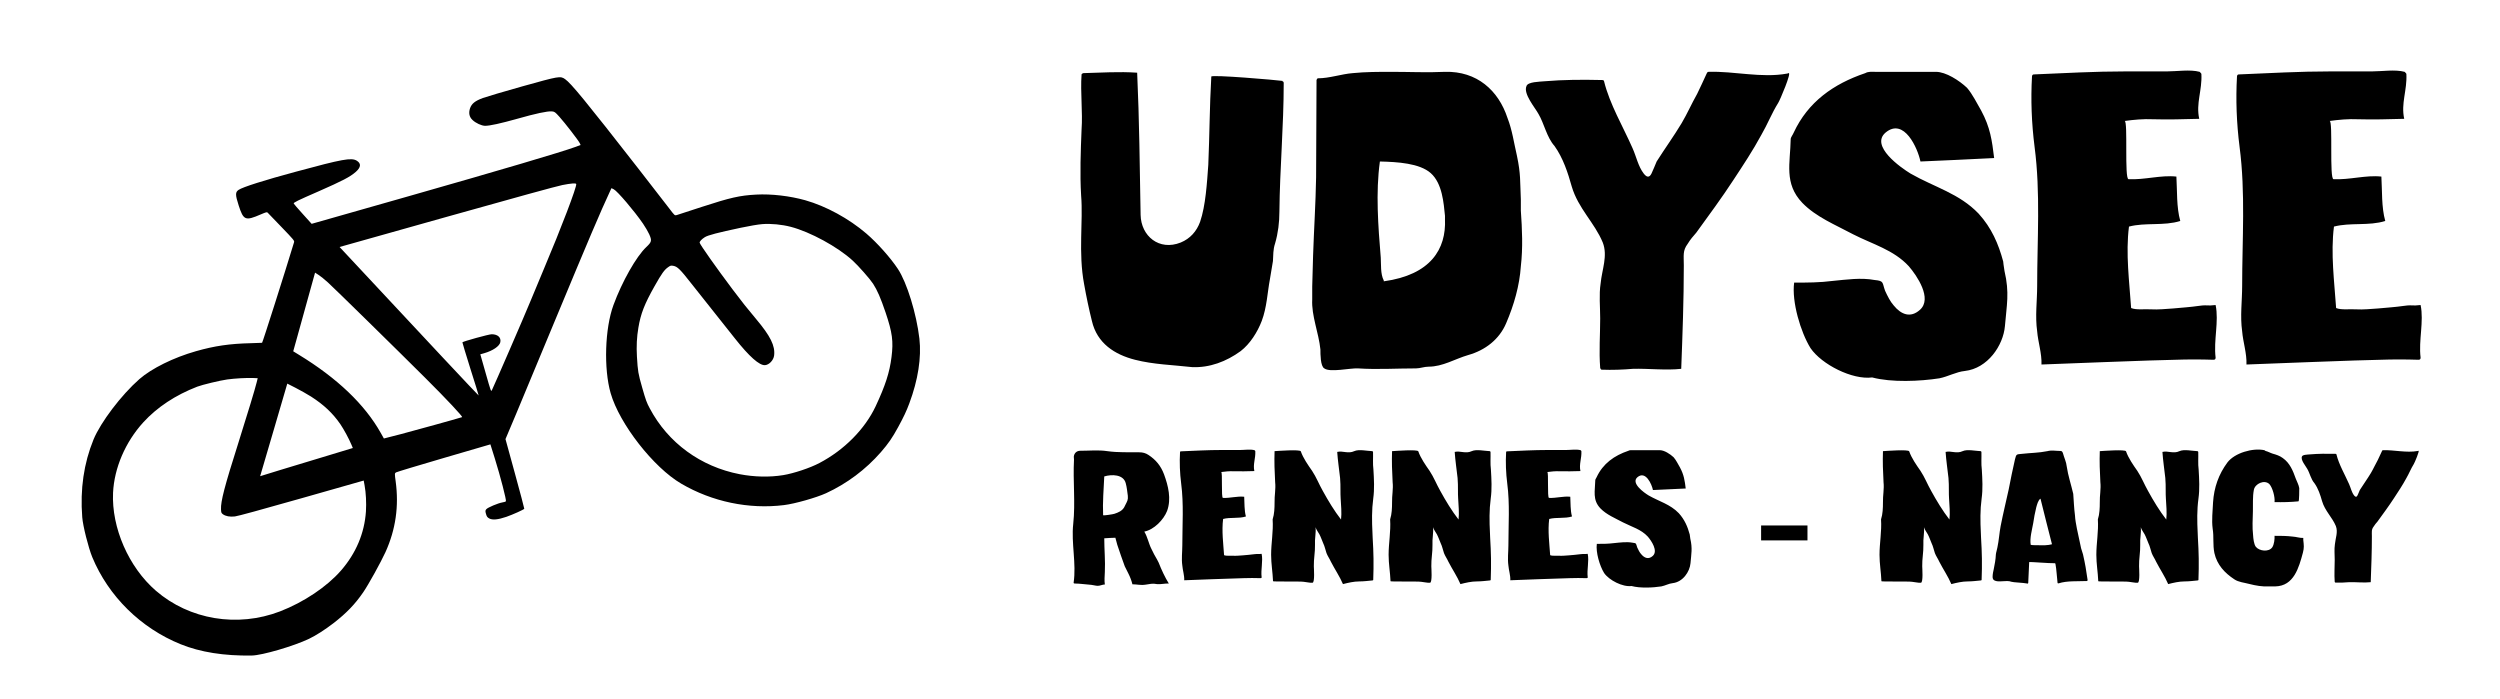 <svg width="261" height="73" viewBox="0 0 261 73" fill="none" xmlns="http://www.w3.org/2000/svg">
<path d="M50.409 10.233C49.586 10.54 49.243 10.819 49.07 11.31C48.91 11.798 48.991 12.21 49.329 12.527C49.669 12.851 50.263 13.124 50.631 13.135C51.127 13.139 52.258 12.89 54.031 12.392C55.924 11.854 57.153 11.591 57.608 11.628C57.899 11.654 57.955 11.696 58.402 12.193C58.988 12.845 60.394 14.664 60.523 14.938L60.616 15.137L60.036 15.352C58.626 15.87 52.279 17.749 42.774 20.454L32.535 23.368L31.609 22.341C31.1 21.782 30.675 21.287 30.664 21.247C30.635 21.146 31.037 20.945 33.253 19.98C35.777 18.871 36.531 18.475 37.133 17.955C37.692 17.463 37.725 17.069 37.24 16.772C36.679 16.439 35.772 16.603 30.918 17.919C27.604 18.811 25.346 19.526 24.907 19.825C24.559 20.062 24.558 20.338 24.915 21.44C25.419 23.007 25.609 23.084 27.223 22.385C27.795 22.143 27.869 22.122 27.943 22.202C27.994 22.253 28.645 22.93 29.39 23.704C30.651 25.013 30.75 25.13 30.7 25.289C29.731 28.487 27.414 35.773 27.36 35.788C27.326 35.798 26.8 35.817 26.199 35.829C23.979 35.881 22.412 36.109 20.459 36.665C18.121 37.33 15.836 38.459 14.552 39.579C12.67 41.231 10.505 44.087 9.764 45.886C8.748 48.379 8.356 51.072 8.586 54.001C8.655 54.909 9.229 57.182 9.634 58.169C11.326 62.248 14.689 65.569 18.853 67.255C20.896 68.087 23.413 68.487 26.29 68.437C27.363 68.422 30.663 67.454 32.253 66.697C32.99 66.342 33.914 65.753 34.828 65.05C36.17 64.008 37.059 63.089 37.919 61.836C38.47 61.034 39.767 58.685 40.243 57.644C41.311 55.281 41.659 52.847 41.308 50.257C41.197 49.455 41.197 49.404 41.347 49.318C41.434 49.264 43.681 48.588 46.349 47.807L51.197 46.391L51.661 47.869C52.237 49.713 52.892 52.246 52.817 52.34C52.784 52.378 52.615 52.426 52.441 52.454C51.997 52.53 50.923 52.98 50.771 53.161C50.661 53.287 50.655 53.368 50.736 53.65C50.816 53.931 50.874 54.009 51.075 54.126C51.419 54.311 51.986 54.258 52.862 53.958C53.538 53.722 54.681 53.209 54.734 53.114C54.748 53.088 54.309 51.444 53.764 49.453L52.773 45.841L53.865 43.254C54.464 41.829 56.28 37.462 57.904 33.549C61.501 24.898 62.656 22.177 63.7 19.936L63.836 19.644L64.072 19.758C64.453 19.947 66.224 22.024 67.134 23.353C67.36 23.687 67.652 24.177 67.773 24.447C68.073 25.116 68.046 25.254 67.472 25.794C66.427 26.78 64.944 29.399 64.046 31.845C63.15 34.275 63.016 38.489 63.752 41.049C64.669 44.246 68.224 48.803 71.123 50.494C74.347 52.383 78.188 53.189 81.859 52.731C82.985 52.593 85.208 51.96 86.24 51.492C88.415 50.489 90.373 49.025 91.961 47.21C92.761 46.286 93.153 45.718 93.779 44.568C94.344 43.531 94.643 42.894 94.931 42.116C95.85 39.665 96.208 37.316 95.986 35.356C95.682 32.753 94.683 29.499 93.74 28.078C92.971 26.912 91.582 25.357 90.445 24.382C88.615 22.815 86.246 21.524 84.067 20.905C82.461 20.456 80.532 20.229 78.954 20.315C77.233 20.406 76.248 20.629 73.276 21.598C71.944 22.035 70.765 22.421 70.65 22.454C70.441 22.513 70.431 22.502 69.883 21.78C69.58 21.381 68.105 19.473 66.604 17.551C61.158 10.567 59.621 8.699 58.994 8.261C58.496 7.917 58.4 7.937 54.527 9.017C52.639 9.548 50.779 10.099 50.409 10.233ZM58.711 19.319C59.621 19.139 60.128 19.104 60.159 19.211C60.235 19.479 58.59 23.805 56.796 28.042C56.411 28.942 55.783 30.448 55.398 31.398C54.767 32.941 51.566 40.319 51.351 40.743C51.26 40.907 51.246 40.86 50.702 38.948L50.145 36.99L50.536 36.879C51.452 36.618 52.147 36.144 52.233 35.728C52.333 35.236 51.976 34.903 51.34 34.895C51.048 34.891 48.334 35.642 48.274 35.739C48.266 35.762 48.644 37.011 49.117 38.522C49.596 40.024 49.98 41.271 49.97 41.288C49.956 41.314 44.329 35.31 37.105 27.556L35.451 25.786L46.663 22.631C53.574 20.686 58.193 19.416 58.711 19.319ZM34.242 29.494C34.819 30.012 41.385 36.452 44.373 39.43C46.66 41.708 48.354 43.517 48.24 43.55C47.707 43.723 43.204 44.968 41.876 45.317L40.077 45.778L39.754 45.203C38.084 42.227 35.213 39.484 31.203 37.037L30.613 36.675L31.002 35.281C31.22 34.509 31.727 32.66 32.141 31.172L32.893 28.464L33.25 28.696C33.453 28.82 33.897 29.179 34.242 29.494ZM77.326 23.78C78.17 23.598 79.184 23.425 79.584 23.398C80.474 23.326 81.635 23.438 82.563 23.682C84.585 24.209 87.454 25.77 89.011 27.198C89.598 27.727 90.826 29.124 91.149 29.62C91.594 30.312 91.927 31.073 92.46 32.64C93.162 34.724 93.283 35.632 93.074 37.279C92.874 38.881 92.433 40.246 91.418 42.413C90.299 44.798 88.126 46.989 85.546 48.34C84.572 48.856 82.869 49.421 81.77 49.603C80.343 49.835 78.76 49.8 77.22 49.506C73.152 48.721 69.742 46.232 67.839 42.641C67.516 42.044 67.416 41.768 67.049 40.481C66.618 38.965 66.592 38.798 66.496 37.23C66.435 36.146 66.478 35.198 66.648 34.207C66.889 32.754 67.281 31.75 68.326 29.894C69.095 28.53 69.356 28.166 69.77 27.881C69.994 27.723 70.048 27.707 70.294 27.753C70.723 27.827 71.018 28.12 72.173 29.597C72.759 30.351 73.88 31.757 74.66 32.732C75.433 33.708 76.364 34.879 76.726 35.334C78.217 37.222 79.289 38.172 79.871 38.122C80.305 38.086 80.753 37.61 80.817 37.121C80.945 36.113 80.434 35.084 78.927 33.294C77.877 32.034 77.608 31.704 76.486 30.218C74.834 28.02 73.117 25.594 73.046 25.346C73.012 25.225 73.252 24.969 73.592 24.756C73.927 24.552 74.923 24.29 77.326 23.78ZM23.723 39.615C24.544 39.505 25.719 39.438 26.44 39.465L26.905 39.485L26.796 39.922C26.64 40.576 25.846 43.187 24.882 46.246C23.442 50.781 23.038 52.331 23.073 53.17C23.091 53.513 23.104 53.56 23.271 53.686C23.541 53.892 24.002 53.978 24.524 53.917C24.82 53.883 27.246 53.222 31.476 52.018L37.97 50.17L38.061 50.666C38.207 51.437 38.259 52.517 38.204 53.395C38.049 55.665 37.173 57.756 35.598 59.567C34.127 61.255 31.717 62.869 29.238 63.828C24.794 65.535 19.779 64.7 16.274 61.673C13.433 59.212 11.634 55.091 11.803 51.44C11.927 48.852 13.087 46.151 14.957 44.096C16.406 42.51 18.319 41.247 20.595 40.367C21.127 40.165 22.96 39.723 23.723 39.615ZM32.475 41.402C33.812 42.261 34.746 43.141 35.542 44.299C35.907 44.841 36.429 45.802 36.698 46.443L36.836 46.773L34.108 47.6C32.598 48.052 30.42 48.715 29.26 49.067L27.159 49.716L27.214 49.526C27.243 49.424 27.883 47.248 28.634 44.692L29.993 40.049L30.861 40.491C31.338 40.732 32.059 41.143 32.475 41.402Z" fill="black"/>
<path d="M133.885 8.445C133.3 8.355 126.46 7.77 126.46 7.995C126.28 11.1 126.28 14.16 126.145 17.22C126.01 19.065 125.875 21.45 125.29 23.16C124.93 24.15 124.255 24.915 123.265 25.32C121.015 26.22 119.125 24.645 119.08 22.44C118.99 17.49 118.945 12.495 118.72 7.59C116.83 7.455 114.94 7.59 113.095 7.635C113.05 7.635 112.915 7.725 112.915 7.77C112.78 9.705 113.05 11.685 112.915 13.53C112.825 15.78 112.735 18.165 112.87 20.415C113.095 23.115 112.555 26.355 113.185 29.685C113.41 30.945 113.68 32.25 113.995 33.51C114.535 35.85 116.38 37.02 118.495 37.56C120.43 38.055 122.455 38.1 124.435 38.325C126.28 38.415 128.035 37.74 129.52 36.66C130.51 35.895 131.275 34.68 131.725 33.51C132.265 32.07 132.31 30.585 132.58 29.145L132.895 27.255C132.94 26.625 132.895 26.085 133.12 25.41C133.435 24.33 133.57 23.205 133.57 22.08C133.615 17.58 134.02 13.17 134.02 8.67C134.02 8.58 133.975 8.49 133.885 8.49V8.445ZM158.776 20.82C158.686 18.885 158.776 18.21 158.371 16.275C158.056 14.925 157.876 13.575 157.381 12.315C156.436 9.435 154.186 7.41 150.856 7.5C149.011 7.59 147.166 7.5 145.276 7.5C143.926 7.5 142.576 7.5 141.226 7.635C140.056 7.725 138.796 8.175 137.581 8.175C137.536 8.175 137.446 8.31 137.446 8.355C137.446 9.705 137.401 17.85 137.401 18.525C137.356 21.225 137.176 23.97 137.086 26.67L136.996 29.91V31.26C136.906 32.97 137.671 34.725 137.851 36.48C137.851 36.975 137.851 38.235 138.256 38.46C138.841 38.91 140.956 38.415 141.766 38.46C143.791 38.595 145.816 38.46 147.841 38.46C148.246 38.46 148.696 38.28 149.146 38.28C150.631 38.28 151.891 37.47 153.286 37.065C155.041 36.57 156.526 35.445 157.246 33.735C158.056 31.845 158.641 29.82 158.776 27.795C159.001 25.86 158.911 23.925 158.776 21.99V20.82ZM144.466 29.28C144.106 28.605 144.196 27.57 144.151 26.895C143.881 23.61 143.611 20.1 144.061 16.86C145.906 16.905 148.201 17.04 149.371 18.075C150.586 19.155 150.721 21.225 150.856 22.53V22.89C150.991 25.995 149.371 28.695 144.466 29.37V29.28ZM186.59 7.68C183.89 8.175 181.055 7.41 178.355 7.5C178.265 7.5 178.22 7.59 178.175 7.68C177.86 8.4 177.5 9.12 177.185 9.795C176.6 10.83 176.15 11.865 175.565 12.855C174.755 14.205 173.81 15.51 172.955 16.86C172.775 17.265 172.595 17.76 172.415 18.12C172.19 18.57 171.92 18.525 171.605 18.12C171.02 17.355 170.84 16.365 170.435 15.465C169.445 13.215 168.05 10.875 167.465 8.49C167.465 8.4 167.375 8.355 167.24 8.355C165.17 8.31 163.325 8.31 161.165 8.49C160.76 8.535 159.5 8.535 159.365 8.985C159.005 9.795 160.265 11.235 160.625 11.91C161.21 12.9 161.48 14.34 162.29 15.24C163.19 16.5 163.685 18.03 164.09 19.47C164.765 21.765 166.475 23.25 167.33 25.32C167.87 26.715 167.24 28.155 167.105 29.595C166.925 30.765 167.06 32.025 167.06 33.24C167.06 34.95 166.925 36.66 167.06 38.415C167.06 38.46 167.15 38.595 167.195 38.595C168.32 38.64 169.445 38.595 170.48 38.505C172.1 38.46 173.945 38.685 175.52 38.505C175.655 34.95 175.79 31.305 175.79 27.705C175.79 26.67 175.655 26.175 176.195 25.455C176.465 25.005 176.78 24.645 177.095 24.285C178.4 22.485 179.795 20.595 180.965 18.795C182 17.22 182.99 15.735 183.89 14.07C184.52 12.99 184.97 11.82 185.645 10.74C185.825 10.47 187.085 7.5 186.725 7.635L186.59 7.68ZM206.569 22.305C204.544 20.19 201.979 19.56 199.459 18.12C198.424 17.49 195.229 15.24 196.849 13.845C198.784 12.225 200.224 15.51 200.494 16.86C200.494 16.86 207.694 16.545 208.189 16.5C207.964 14.655 207.784 13.305 206.839 11.55C206.389 10.785 205.939 9.84 205.354 9.165C204.544 8.4 203.149 7.5 202.114 7.5H195.769C195.409 7.5 195.049 7.455 194.734 7.635C191.404 8.76 188.749 10.65 187.264 13.845C187.174 14.07 186.949 14.34 186.949 14.52C186.904 17.04 186.229 19.155 188.164 21.18C189.604 22.665 191.629 23.475 193.474 24.465C195.499 25.5 197.704 26.085 199.279 27.795C200.134 28.785 201.754 31.17 200.449 32.34C199.459 33.24 198.469 32.835 197.704 31.89C197.344 31.485 197.074 30.945 196.804 30.36C196.489 29.505 196.714 29.325 195.724 29.235C194.284 28.965 192.799 29.19 191.359 29.325C189.964 29.505 188.704 29.505 187.309 29.505C187.039 31.485 187.984 34.68 189.019 36.345C190.189 38.055 193.384 39.675 195.454 39.405C197.479 39.945 200.449 39.81 202.474 39.495C203.374 39.315 204.229 38.82 205.129 38.73C207.514 38.46 209.134 36.075 209.314 34.05C209.494 31.845 209.809 30.585 209.269 28.29C209.179 27.795 209.134 27.3 209.134 27.3C208.639 25.455 207.919 23.79 206.569 22.305ZM230.77 31.89C230.23 31.89 230.185 31.845 229.555 31.935C228.61 32.07 227.8 32.115 226.855 32.205C226.135 32.25 225.325 32.34 224.56 32.295C223.93 32.25 223.03 32.385 222.49 32.16C222.31 29.46 221.905 26.445 222.265 23.655C223.975 23.205 225.91 23.61 227.62 23.07C227.215 21.63 227.305 19.92 227.215 18.435C225.595 18.255 223.885 18.795 222.22 18.705C221.77 18.705 222.175 12.63 221.815 12.63C222.805 12.495 223.75 12.405 224.785 12.45C226.36 12.495 227.935 12.45 229.6 12.405C229.24 10.785 229.915 9.435 229.825 7.725C229.825 7.68 229.735 7.59 229.645 7.5C228.655 7.23 227.26 7.455 226.225 7.455H221.905C218.71 7.455 215.515 7.635 212.32 7.77C212.185 7.77 212.14 7.905 212.14 7.995C212.005 10.38 212.095 12.855 212.41 15.33C213.04 20.145 212.68 25.005 212.68 29.865C212.68 31.395 212.455 33.015 212.68 34.59C212.77 35.715 213.175 36.885 213.13 38.055C213.13 38.055 225.775 37.56 227.125 37.56C228.385 37.515 229.735 37.515 231.085 37.56C231.22 37.56 231.31 37.515 231.31 37.335C231.085 35.535 231.67 33.555 231.31 31.845L230.77 31.89ZM252.171 31.89C251.631 31.89 251.586 31.845 250.956 31.935C250.011 32.07 249.201 32.115 248.256 32.205C247.536 32.25 246.726 32.34 245.961 32.295C245.331 32.25 244.431 32.385 243.891 32.16C243.711 29.46 243.306 26.445 243.666 23.655C245.376 23.205 247.311 23.61 249.021 23.07C248.616 21.63 248.706 19.92 248.616 18.435C246.996 18.255 245.286 18.795 243.621 18.705C243.171 18.705 243.576 12.63 243.216 12.63C244.206 12.495 245.151 12.405 246.186 12.45C247.761 12.495 249.336 12.45 251.001 12.405C250.641 10.785 251.316 9.435 251.226 7.725C251.226 7.68 251.136 7.59 251.046 7.5C250.056 7.23 248.661 7.455 247.626 7.455H243.306C240.111 7.455 236.916 7.635 233.721 7.77C233.586 7.77 233.541 7.905 233.541 7.995C233.406 10.38 233.496 12.855 233.811 15.33C234.441 20.145 234.081 25.005 234.081 29.865C234.081 31.395 233.856 33.015 234.081 34.59C234.171 35.715 234.576 36.885 234.531 38.055C234.531 38.055 247.176 37.56 248.526 37.56C249.786 37.515 251.136 37.515 252.486 37.56C252.621 37.56 252.711 37.515 252.711 37.335C252.486 35.535 253.071 33.555 252.711 31.845L252.171 31.89Z" fill="black"/>
<path d="M120.205 57.3C119.925 56.76 119.805 56.06 119.465 55.5C120.485 55.3 121.485 54.26 121.845 53.34C122.305 52.08 121.965 50.72 121.525 49.52C121.185 48.62 120.665 48 119.905 47.5C119.605 47.3 119.305 47.22 118.945 47.22C117.825 47.2 116.725 47.26 115.605 47.1C114.685 46.96 113.745 47.06 112.785 47.06C112.405 47.06 112.145 47.3 112.105 47.68C112.105 47.76 112.125 47.88 112.125 47.98C112.005 50.24 112.285 52.46 112.045 54.7C111.825 56.7 112.385 58.84 112.085 60.84C112.085 60.88 112.125 60.92 112.185 60.92C112.765 60.92 113.345 61.02 113.945 61.06C114.145 61.08 114.405 61.16 114.605 61.16C114.865 61.16 115.105 61.02 115.345 61.02C115.285 60.6 115.325 60.16 115.345 59.72C115.405 58.58 115.285 57.38 115.285 56.2C115.685 56.18 116.045 56.14 116.445 56.14L116.645 56.88C116.885 57.64 117.185 58.44 117.425 59.12C117.545 59.38 117.685 59.64 117.805 59.88C117.985 60.24 118.125 60.6 118.225 61C118.705 61 119.085 61.12 119.585 61.04C120.025 60.98 120.325 60.88 120.785 60.98C121.225 61.02 121.605 60.9 122.025 60.92C121.625 60.28 121.245 59.46 120.965 58.74C120.725 58.24 120.545 58.02 120.325 57.54L120.205 57.3ZM117.365 52.96C117.145 53.34 116.765 53.5 116.345 53.64C116.245 53.68 115.165 53.86 115.165 53.78C115.105 52.44 115.225 51.04 115.285 49.74C116.065 49.5 117.285 49.52 117.525 50.44C117.645 50.88 117.685 51.32 117.745 51.76C117.785 52.2 117.685 52.32 117.485 52.72L117.365 52.96ZM131.474 57.84C131.234 57.84 131.214 57.82 130.934 57.86C130.514 57.92 130.154 57.94 129.734 57.98C129.414 58 129.054 58.04 128.714 58.02C128.434 58 128.034 58.06 127.794 57.96C127.714 56.76 127.534 55.42 127.694 54.18C128.454 53.98 129.314 54.16 130.074 53.92C129.894 53.28 129.934 52.52 129.894 51.86C129.174 51.78 128.414 52.02 127.674 51.98C127.474 51.98 127.654 49.28 127.494 49.28C127.934 49.22 128.354 49.18 128.814 49.2C129.514 49.22 130.214 49.2 130.954 49.18C130.794 48.46 131.094 47.86 131.054 47.1C131.054 47.08 131.014 47.04 130.974 47C130.534 46.88 129.914 46.98 129.454 46.98H127.534C126.114 46.98 124.694 47.06 123.274 47.12C123.214 47.12 123.194 47.18 123.194 47.22C123.134 48.28 123.174 49.38 123.314 50.48C123.594 52.62 123.434 54.78 123.434 56.94C123.434 57.62 123.334 58.34 123.434 59.04C123.474 59.54 123.654 60.06 123.634 60.58C123.634 60.58 129.254 60.36 129.854 60.36C130.414 60.34 131.014 60.34 131.614 60.36C131.674 60.36 131.714 60.34 131.714 60.26C131.614 59.46 131.874 58.58 131.714 57.82L131.474 57.84ZM143.285 55.62C143.225 54.44 143.205 53.24 143.365 52.06C143.505 51.04 143.445 50.04 143.385 49.02C143.305 48.4 143.365 47.82 143.345 47.2C143.345 47.14 143.285 47.1 143.265 47.1C142.705 47.08 141.865 46.88 141.385 47.1C140.745 47.4 140.205 47.04 139.605 47.18C139.665 48.08 139.805 49 139.905 49.9C139.945 50.32 139.945 50.78 139.945 51.22C139.945 51.48 139.945 51.76 139.965 52.04C140.005 52.72 140.085 53.56 140.005 54.24C139.305 53.34 138.665 52.28 138.105 51.26C137.705 50.56 137.425 49.82 136.985 49.16C136.565 48.56 136.045 47.82 135.805 47.12C135.745 46.9 133.385 47.08 133.065 47.1C133.025 48.16 133.065 49.28 133.125 50.34C133.205 51.04 133.045 51.74 133.065 52.46C133.065 53.02 133.045 53.66 132.865 54.22V54.24C132.945 55.48 132.705 56.7 132.705 57.92C132.705 58.86 132.865 59.72 132.905 60.68C132.905 60.74 135.765 60.68 136.105 60.74C136.385 60.76 136.725 60.86 137.025 60.84C137.285 60.82 137.165 59.28 137.165 59.12C137.145 58.36 137.305 57.64 137.285 56.88C137.245 56.26 137.405 55.64 137.345 55.04C137.425 55.32 137.605 55.52 137.745 55.78C137.905 56.08 138.005 56.4 138.145 56.72C138.305 57.04 138.365 57.4 138.485 57.74C138.605 58.06 138.805 58.32 138.945 58.64C139.345 59.42 139.865 60.18 140.205 60.98C140.745 60.84 141.345 60.7 141.925 60.7C142.385 60.7 142.825 60.64 143.265 60.6C143.305 60.6 143.365 60.58 143.365 60.54C143.425 58.88 143.405 57.76 143.305 56.12L143.285 55.62ZM155.551 55.62C155.491 54.44 155.471 53.24 155.631 52.06C155.771 51.04 155.711 50.04 155.651 49.02C155.571 48.4 155.631 47.82 155.611 47.2C155.611 47.14 155.551 47.1 155.531 47.1C154.971 47.08 154.131 46.88 153.651 47.1C153.011 47.4 152.471 47.04 151.871 47.18C151.931 48.08 152.071 49 152.171 49.9C152.211 50.32 152.211 50.78 152.211 51.22C152.211 51.48 152.211 51.76 152.231 52.04C152.271 52.72 152.351 53.56 152.271 54.24C151.571 53.34 150.931 52.28 150.371 51.26C149.971 50.56 149.691 49.82 149.251 49.16C148.831 48.56 148.311 47.82 148.071 47.12C148.011 46.9 145.651 47.08 145.331 47.1C145.291 48.16 145.331 49.28 145.391 50.34C145.471 51.04 145.311 51.74 145.331 52.46C145.331 53.02 145.311 53.66 145.131 54.22V54.24C145.211 55.48 144.971 56.7 144.971 57.92C144.971 58.86 145.131 59.72 145.171 60.68C145.171 60.74 148.031 60.68 148.371 60.74C148.651 60.76 148.991 60.86 149.291 60.84C149.551 60.82 149.431 59.28 149.431 59.12C149.411 58.36 149.571 57.64 149.551 56.88C149.511 56.26 149.671 55.64 149.611 55.04C149.691 55.32 149.871 55.52 150.011 55.78C150.171 56.08 150.271 56.4 150.411 56.72C150.571 57.04 150.631 57.4 150.751 57.74C150.871 58.06 151.071 58.32 151.211 58.64C151.611 59.42 152.131 60.18 152.471 60.98C153.011 60.84 153.611 60.7 154.191 60.7C154.651 60.7 155.091 60.64 155.531 60.6C155.571 60.6 155.631 60.58 155.631 60.54C155.691 58.88 155.671 57.76 155.571 56.12L155.551 55.62ZM165.517 57.84C165.277 57.84 165.257 57.82 164.977 57.86C164.557 57.92 164.197 57.94 163.777 57.98C163.457 58 163.097 58.04 162.757 58.02C162.477 58 162.077 58.06 161.837 57.96C161.757 56.76 161.577 55.42 161.737 54.18C162.497 53.98 163.357 54.16 164.117 53.92C163.937 53.28 163.977 52.52 163.937 51.86C163.217 51.78 162.457 52.02 161.717 51.98C161.517 51.98 161.697 49.28 161.537 49.28C161.977 49.22 162.397 49.18 162.857 49.2C163.557 49.22 164.257 49.2 164.997 49.18C164.837 48.46 165.137 47.86 165.097 47.1C165.097 47.08 165.057 47.04 165.017 47C164.577 46.88 163.957 46.98 163.497 46.98H161.577C160.157 46.98 158.737 47.06 157.317 47.12C157.257 47.12 157.237 47.18 157.237 47.22C157.177 48.28 157.217 49.38 157.357 50.48C157.637 52.62 157.477 54.78 157.477 56.94C157.477 57.62 157.377 58.34 157.477 59.04C157.517 59.54 157.697 60.06 157.677 60.58C157.677 60.58 163.297 60.36 163.897 60.36C164.457 60.34 165.057 60.34 165.657 60.36C165.717 60.36 165.757 60.34 165.757 60.26C165.657 59.46 165.917 58.58 165.757 57.82L165.517 57.84ZM175.268 53.58C174.368 52.64 173.228 52.36 172.108 51.72C171.648 51.44 170.228 50.44 170.948 49.82C171.808 49.1 172.448 50.56 172.568 51.16C172.568 51.16 175.768 51.02 175.988 51C175.888 50.18 175.808 49.58 175.388 48.8C175.188 48.46 174.988 48.04 174.728 47.74C174.368 47.4 173.748 47 173.288 47H170.468C170.308 47 170.148 46.98 170.008 47.06C168.528 47.56 167.348 48.4 166.688 49.82C166.648 49.92 166.548 50.04 166.548 50.12C166.528 51.24 166.228 52.18 167.088 53.08C167.728 53.74 168.628 54.1 169.448 54.54C170.348 55 171.328 55.26 172.028 56.02C172.408 56.46 173.128 57.52 172.548 58.04C172.108 58.44 171.668 58.26 171.328 57.84C171.168 57.66 171.048 57.42 170.928 57.16C170.788 56.78 170.888 56.7 170.448 56.66C169.808 56.54 169.148 56.64 168.508 56.7C167.888 56.78 167.328 56.78 166.708 56.78C166.588 57.66 167.008 59.08 167.468 59.82C167.988 60.58 169.408 61.3 170.328 61.18C171.228 61.42 172.548 61.36 173.448 61.22C173.848 61.14 174.228 60.92 174.628 60.88C175.688 60.76 176.408 59.7 176.488 58.8C176.568 57.82 176.708 57.26 176.468 56.24C176.428 56.02 176.408 55.8 176.408 55.8C176.188 54.98 175.868 54.24 175.268 53.58ZM183.86 56.42V54.86H188.7V56.42H183.86ZM206.801 55.62C206.741 54.44 206.721 53.24 206.881 52.06C207.021 51.04 206.961 50.04 206.901 49.02C206.821 48.4 206.881 47.82 206.861 47.2C206.861 47.14 206.801 47.1 206.781 47.1C206.221 47.08 205.381 46.88 204.901 47.1C204.261 47.4 203.721 47.04 203.121 47.18C203.181 48.08 203.321 49 203.421 49.9C203.461 50.32 203.461 50.78 203.461 51.22C203.461 51.48 203.461 51.76 203.481 52.04C203.521 52.72 203.601 53.56 203.521 54.24C202.821 53.34 202.181 52.28 201.621 51.26C201.221 50.56 200.941 49.82 200.501 49.16C200.081 48.56 199.561 47.82 199.321 47.12C199.261 46.9 196.901 47.08 196.581 47.1C196.541 48.16 196.581 49.28 196.641 50.34C196.721 51.04 196.561 51.74 196.581 52.46C196.581 53.02 196.561 53.66 196.381 54.22V54.24C196.461 55.48 196.221 56.7 196.221 57.92C196.221 58.86 196.381 59.72 196.421 60.68C196.421 60.74 199.281 60.68 199.621 60.74C199.901 60.76 200.241 60.86 200.541 60.84C200.801 60.82 200.681 59.28 200.681 59.12C200.661 58.36 200.821 57.64 200.801 56.88C200.761 56.26 200.921 55.64 200.861 55.04C200.941 55.32 201.121 55.52 201.261 55.78C201.421 56.08 201.521 56.4 201.661 56.72C201.821 57.04 201.881 57.4 202.001 57.74C202.121 58.06 202.321 58.32 202.461 58.64C202.861 59.42 203.381 60.18 203.721 60.98C204.261 60.84 204.861 60.7 205.441 60.7C205.901 60.7 206.341 60.64 206.781 60.6C206.821 60.6 206.881 60.58 206.881 60.54C206.941 58.88 206.921 57.76 206.821 56.12L206.801 55.62ZM217.267 57.24C217.127 56.54 216.967 55.88 216.827 55.18C216.747 54.74 216.647 54.26 216.627 53.8C216.527 53.06 216.507 52.32 216.447 51.56C216.227 50.6 215.907 49.66 215.767 48.7C215.727 48.24 215.487 47.76 215.367 47.3C215.307 47.16 215.267 47.08 215.107 47.08C214.647 47.08 214.187 46.98 213.747 47.1C212.867 47.28 211.987 47.28 211.107 47.38C210.527 47.44 210.507 47.38 210.367 47.94C210.127 49 209.907 50.04 209.707 51.1L209.287 52.96C209.147 53.62 208.987 54.26 208.867 54.92C208.727 55.66 208.687 56.42 208.527 57.16C208.487 57.42 208.387 57.66 208.367 57.9C208.347 58.42 208.247 58.92 208.147 59.42C208.107 59.58 208.027 59.94 208.027 60.22C208.027 60.36 208.067 60.5 208.187 60.58C208.647 60.86 209.447 60.52 210.007 60.74C210.147 60.8 211.287 60.84 211.647 60.92C211.687 60.96 211.747 60.9 211.747 60.86L211.847 58.68C211.847 58.64 214.027 58.82 214.507 58.8C214.547 58.8 214.587 58.82 214.587 58.86C214.707 59.48 214.727 60.2 214.807 60.84C214.807 60.88 214.847 60.92 214.927 60.9C215.787 60.62 216.907 60.7 217.847 60.66C217.927 60.66 217.947 60.6 217.947 60.56C217.787 59.46 217.707 58.94 217.467 57.88L217.267 57.24ZM212.267 54.62C212.347 54.08 212.447 53.52 212.587 52.96C212.667 52.68 212.787 52.2 213.027 52.06C213.127 52.44 214.207 56.82 214.227 56.82C213.807 56.94 213.287 56.94 212.767 56.92C212.467 56.92 212.147 56.92 212.007 56.88C211.887 56.2 212.147 55.3 212.267 54.62ZM212.767 56.92C212.627 56.92 212.987 56.92 212.767 56.92V56.92ZM229.438 55.62C229.378 54.44 229.358 53.24 229.518 52.06C229.658 51.04 229.598 50.04 229.538 49.02C229.458 48.4 229.518 47.82 229.498 47.2C229.498 47.14 229.438 47.1 229.418 47.1C228.858 47.08 228.018 46.88 227.538 47.1C226.898 47.4 226.358 47.04 225.758 47.18C225.818 48.08 225.958 49 226.058 49.9C226.098 50.32 226.098 50.78 226.098 51.22C226.098 51.48 226.098 51.76 226.118 52.04C226.158 52.72 226.238 53.56 226.158 54.24C225.458 53.34 224.818 52.28 224.258 51.26C223.858 50.56 223.578 49.82 223.138 49.16C222.718 48.56 222.198 47.82 221.958 47.12C221.898 46.9 219.538 47.08 219.218 47.1C219.178 48.16 219.218 49.28 219.278 50.34C219.358 51.04 219.198 51.74 219.218 52.46C219.218 53.02 219.198 53.66 219.018 54.22V54.24C219.098 55.48 218.858 56.7 218.858 57.92C218.858 58.86 219.018 59.72 219.058 60.68C219.058 60.74 221.918 60.68 222.258 60.74C222.538 60.76 222.878 60.86 223.178 60.84C223.438 60.82 223.318 59.28 223.318 59.12C223.298 58.36 223.458 57.64 223.438 56.88C223.398 56.26 223.558 55.64 223.498 55.04C223.578 55.32 223.758 55.52 223.898 55.78C224.058 56.08 224.158 56.4 224.298 56.72C224.458 57.04 224.518 57.4 224.638 57.74C224.758 58.06 224.958 58.32 225.098 58.64C225.498 59.42 226.018 60.18 226.358 60.98C226.898 60.84 227.498 60.7 228.078 60.7C228.538 60.7 228.978 60.64 229.418 60.6C229.458 60.6 229.518 60.58 229.518 60.54C229.578 58.88 229.558 57.76 229.458 56.12L229.438 55.62ZM240.463 56.16C240.103 56.18 239.723 56.04 239.363 56.02C238.723 55.94 238.083 55.94 237.463 55.94C237.483 56.28 237.423 56.84 237.223 57.14C236.863 57.66 235.863 57.54 235.503 57.08C235.303 56.8 235.243 56.22 235.223 55.88C235.123 55.04 235.183 54.22 235.203 53.38C235.223 52.66 235.163 51.86 235.303 51.14C235.423 50.5 236.403 50.04 236.923 50.54C237.263 50.92 237.523 51.9 237.463 52.42C238.283 52.44 239.183 52.42 239.963 52.34C240.043 52.34 240.043 51.08 240.043 50.96C239.983 50.6 239.803 50.3 239.683 49.98C239.383 49.14 239.063 48.34 238.323 47.82C238.003 47.58 237.623 47.46 237.263 47.36C237.003 47.28 236.783 47.14 236.523 47.08L236.403 47C235.203 46.74 233.303 47.28 232.543 48.28C231.623 49.52 231.143 50.9 231.043 52.44C231.003 53.36 230.883 54.3 231.003 55.2C231.143 56.04 231.003 56.88 231.183 57.74C231.463 58.98 232.263 59.82 233.263 60.48C233.703 60.78 234.283 60.82 234.803 60.96C235.503 61.14 236.203 61.26 236.883 61.22H237.543C239.483 61.18 240.003 59.26 240.423 57.7C240.563 57.18 240.523 56.92 240.463 56.38V56.16ZM252.424 47.08C251.224 47.3 249.964 46.96 248.764 47C248.724 47 248.704 47.04 248.684 47.08C248.544 47.4 248.384 47.72 248.244 48.02C247.984 48.48 247.784 48.94 247.524 49.38C247.164 49.98 246.744 50.56 246.364 51.16C246.284 51.34 246.204 51.56 246.124 51.72C246.024 51.92 245.904 51.9 245.764 51.72C245.504 51.38 245.424 50.94 245.244 50.54C244.804 49.54 244.184 48.5 243.924 47.44C243.924 47.4 243.884 47.38 243.824 47.38C242.904 47.36 242.084 47.36 241.124 47.44C240.944 47.46 240.384 47.46 240.324 47.66C240.164 48.02 240.724 48.66 240.884 48.96C241.144 49.4 241.264 50.04 241.624 50.44C242.024 51 242.244 51.68 242.424 52.32C242.724 53.34 243.484 54 243.864 54.92C244.104 55.54 243.824 56.18 243.764 56.82C243.684 57.34 243.744 57.9 243.744 58.44C243.744 59.2 243.684 59.96 243.744 60.74C243.744 60.76 243.784 60.82 243.804 60.82C244.304 60.84 244.804 60.82 245.264 60.78C245.984 60.76 246.804 60.86 247.504 60.78C247.564 59.2 247.624 57.58 247.624 55.98C247.624 55.52 247.564 55.3 247.804 54.98C247.924 54.78 248.064 54.62 248.204 54.46C248.784 53.66 249.404 52.82 249.924 52.02C250.384 51.32 250.824 50.66 251.224 49.92C251.504 49.44 251.704 48.92 252.004 48.44C252.084 48.32 252.644 47 252.484 47.06L252.424 47.08Z" fill="black"/>
</svg>
